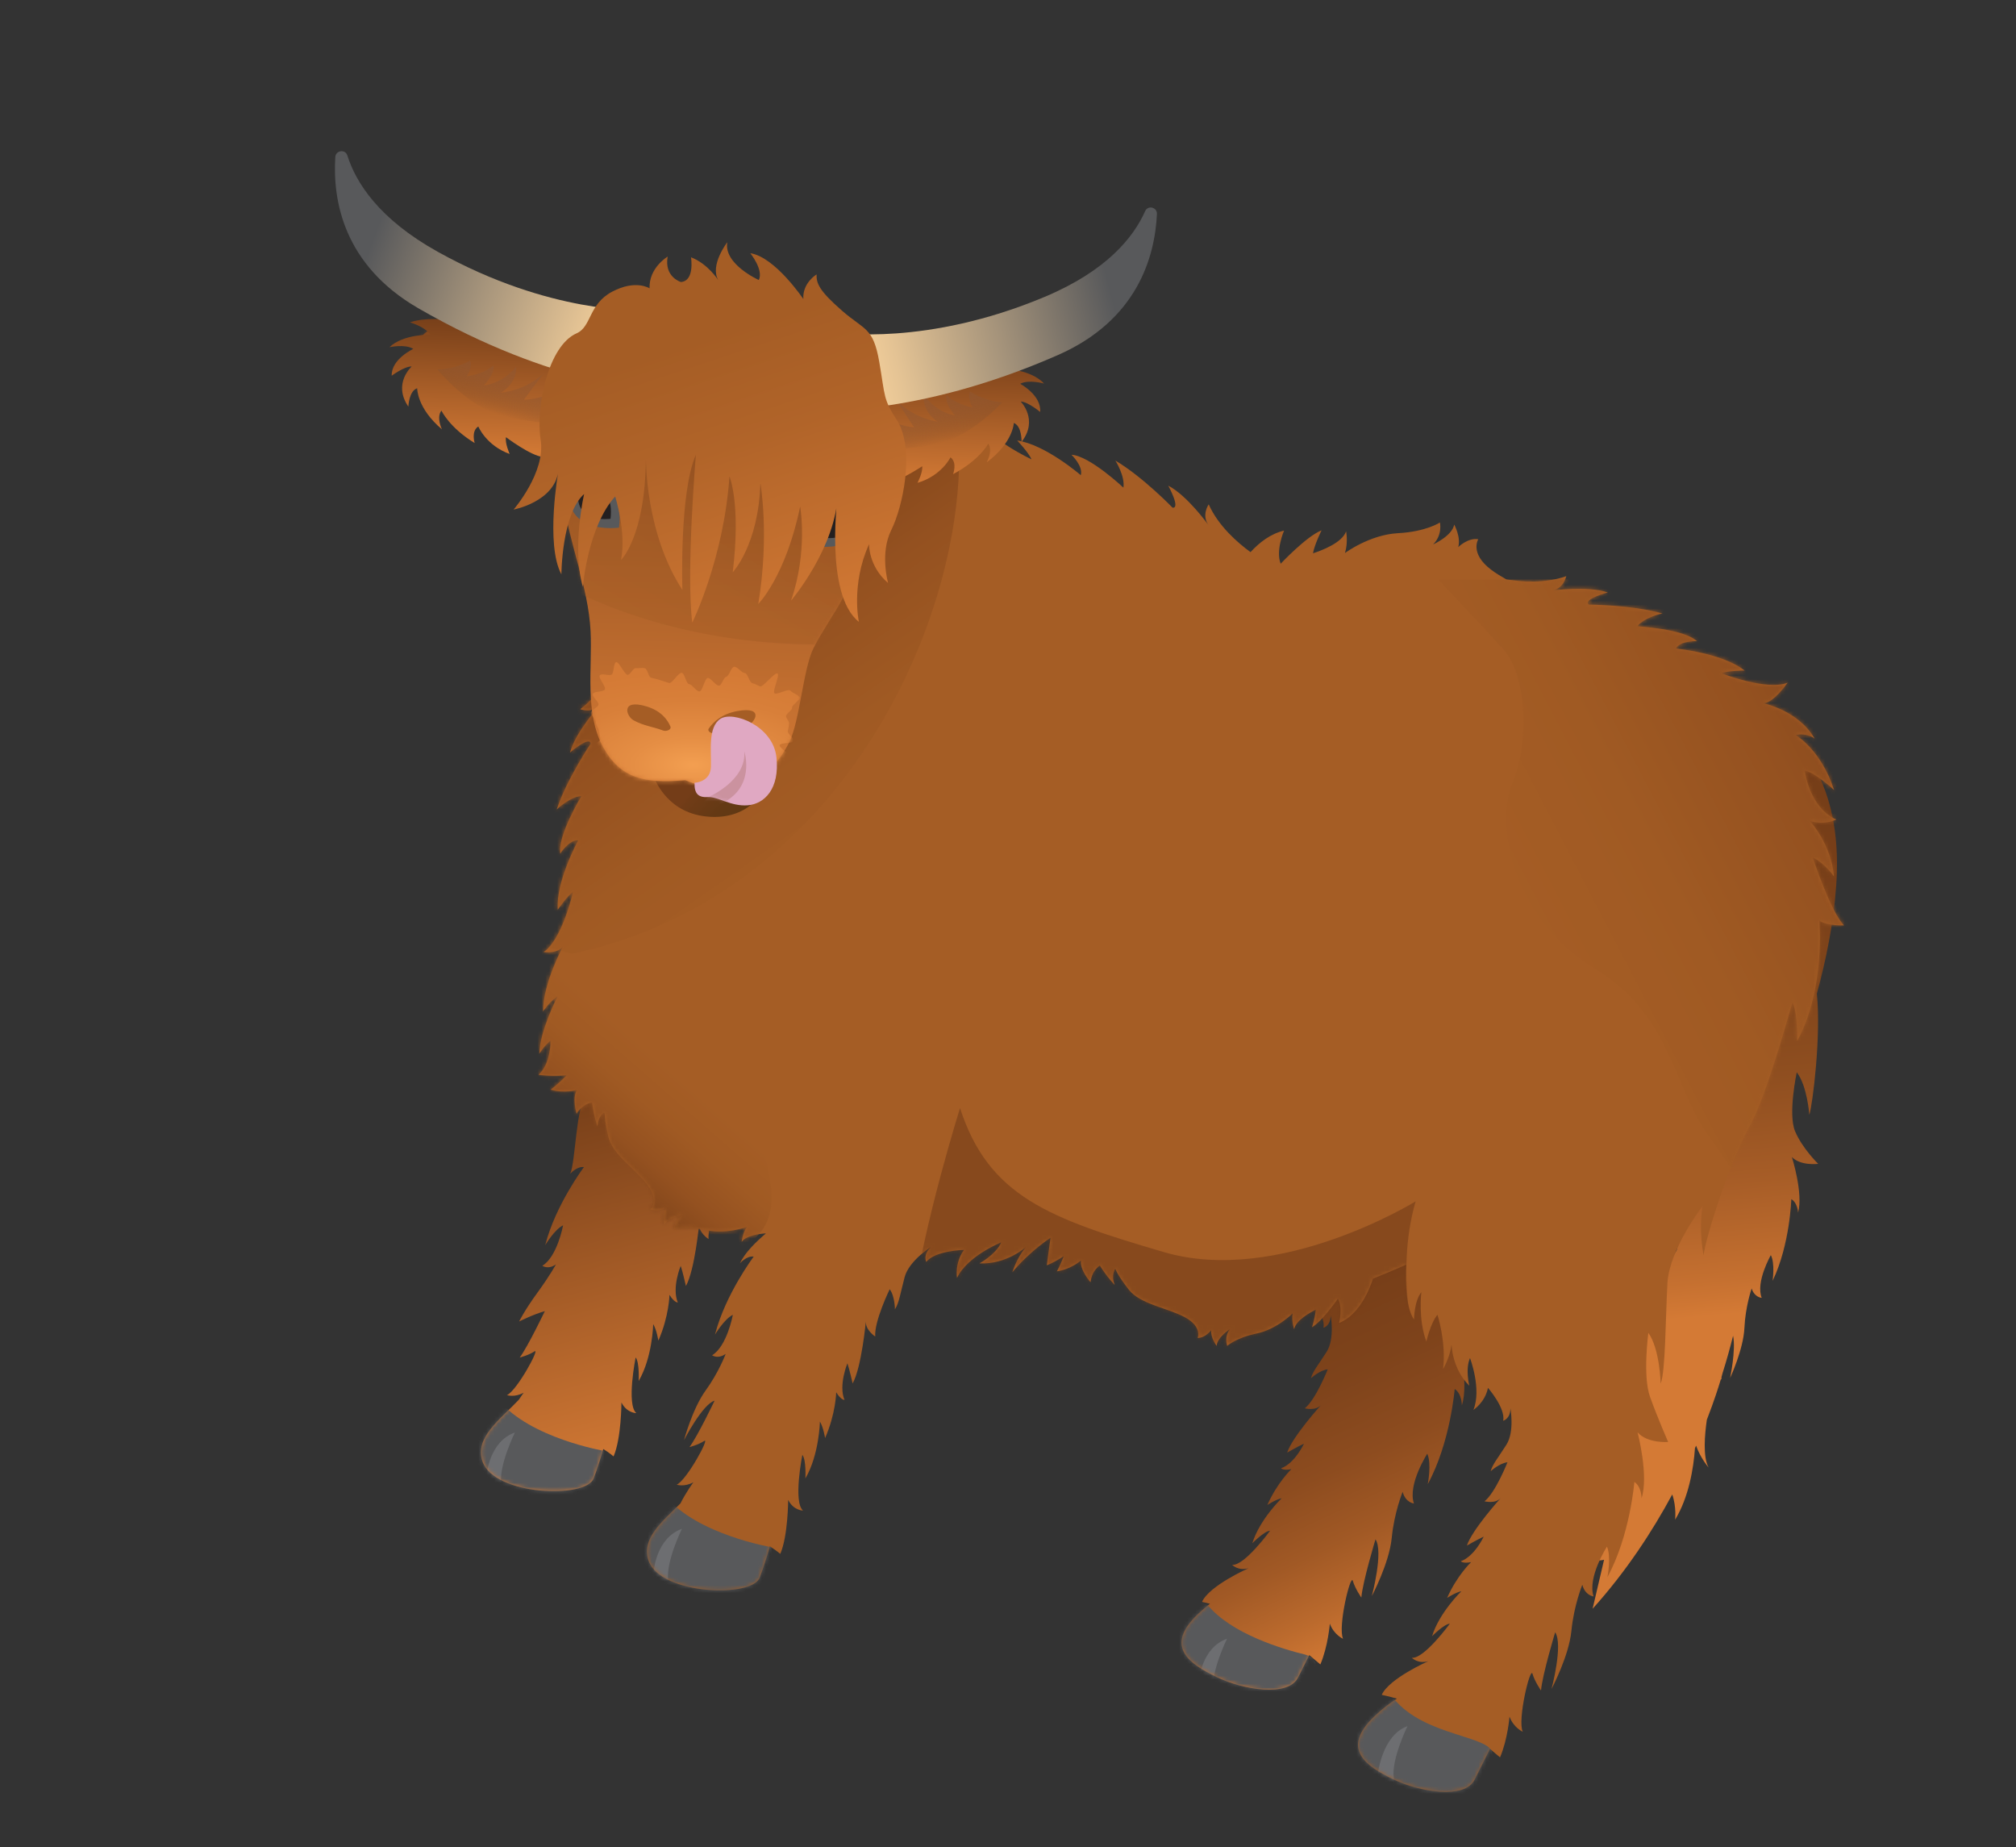 <svg width="512" height="469" viewBox="0 0 512 469" fill="none" xmlns="http://www.w3.org/2000/svg">
<rect x="0" y="0" width="512" height="469" fill="#333333" stroke="none"/>
<path d="M446.259 180.951C446.259 180.951 468.893 189.227 466.337 224.889C465.64 234.704 463.722 243.885 461.422 252.304C462.536 262.956 460.359 280.429 459.515 283.087C459.515 283.087 458.968 275.619 456.317 272.287C456.317 272.287 454.06 282.841 455.877 287.209C457.694 291.576 461.762 295.522 461.762 295.522C461.762 295.522 457.343 296.11 455.08 293.79C455.08 293.79 458.016 302.997 456.654 307.919C456.654 307.919 456.568 305.45 454.938 304.486C454.938 304.486 454.602 316.067 450.183 325.237C450.183 325.237 450.834 320.784 449.737 318.703C449.737 318.703 445.827 325.534 447.417 329.548C447.417 329.548 445.593 329.469 444.863 327.165C444.863 327.165 443.273 331.732 443.027 337.187C442.777 342.656 439.389 349.89 439.389 349.89C439.389 349.89 440.901 342.826 440.149 339.184C439.343 342.409 438.446 345.595 437.474 348.674C437.474 348.674 437.383 349.015 437.218 349.63C437.193 349.887 437.175 350.117 437.179 350.323C437.179 350.323 437.135 350.267 437.058 350.173C436.487 352.085 435.335 355.73 433.484 360.506C432.944 364.213 432.428 370.02 433.948 372.653C433.948 372.653 431.861 370.278 430.755 367.082C430.669 367.294 430.57 367.501 430.466 367.723C430.12 372.843 428.87 380.24 425.426 385.878C425.426 385.878 425.8 382.625 424.697 379.473C419.717 388.712 413.08 398.942 404.472 408.497L407.382 396.053C406.062 396.388 405.077 396.183 405.077 396.183C406.057 395.64 407.377 393.504 408.517 391.217L409.885 385.345C408.585 386.154 407.052 386.681 407.052 386.681C408.775 383.803 411.892 374.739 411.892 374.739C408.912 375.859 405.408 385.112 405.408 385.112C405.408 385.112 406.478 377.184 409.223 372.457C411.969 367.73 413.112 363.028 413.112 363.028C411.25 364.565 409.68 363.647 409.68 363.647C413.195 361.132 413.602 353.275 413.602 353.275C411.565 354.428 409.691 358.524 409.691 358.524C410.949 348.42 416.928 338.512 416.928 338.512C415.028 338.442 413.622 340.467 413.622 340.467C415.148 335.589 422.594 329.442 422.594 329.442C419.439 330.178 416.039 327.29 416.039 327.29C416.039 327.29 422.058 324.012 425.794 317.501C430.716 299.841 433.731 277.877 435.149 251.546C436.568 225.099 446.242 180.961 446.242 180.961L446.259 180.951Z" fill="url(#paint0_linear_1375_6630)"/>
<path d="M194.104 291.883C194.104 291.883 188.532 295.354 187.412 299.535C186.291 303.716 186.047 305.994 184.937 307.732C184.937 307.732 184.942 304.38 183.613 302.618C183.613 302.618 179.64 310.779 179.942 314.623C179.942 314.623 177.342 312.96 177.572 310.679C177.572 310.679 176.471 322.494 174.2 326.543C174.2 326.543 173.409 322.992 172.876 321.429C172.876 321.429 170.57 326.976 172.14 330.735C172.14 330.735 171.213 330.751 170.028 328.778C170.028 328.778 169.933 334.215 167.204 340.411C167.204 340.411 166.786 337.707 165.895 336.223C165.895 336.223 165.716 344.654 162.2 350.668C162.2 350.668 162.455 345.947 161.433 344.678C161.433 344.678 159.047 356.589 161.597 358.824C161.597 358.824 159.171 358.804 157.827 356.115C157.827 356.115 157.803 365.276 155.826 369.813C155.826 369.813 154.734 368.861 153.222 367.944C152.516 370.361 151.716 372.856 150.774 375.386C148.83 380.62 125.625 379.777 122.562 371.151C120.4 365.065 127.059 360.435 131.772 355.416C132.49 354.32 132.996 353.635 132.996 353.635C130.706 354.911 128.744 354.253 128.744 354.253C131.293 353.106 137.245 342.151 135.749 343.141C134.254 344.131 131.99 344.711 131.99 344.711C134.068 341.929 138.371 332.919 138.371 332.919C135.309 333.797 131.835 335.561 131.835 335.561C131.835 335.561 133.133 332.848 136.469 328.265C139.81 323.669 141.182 321.064 141.182 321.064C139.151 322.467 137.738 321.4 137.738 321.4C141.523 319.134 143.006 311.14 143.006 311.14C140.861 312.147 138.468 316.163 138.468 316.163C141.086 305.954 148.302 296.348 148.302 296.348C146.463 296.105 144.811 298.064 144.811 298.064C146.194 294.978 146.278 280.62 148.852 278.557C149.001 277.835 149.129 277.138 149.24 276.45C147.008 275.764 147.271 275.219 147.271 275.219C147.271 275.219 149.176 274.997 151.596 274.328" fill="url(#paint1_linear_1375_6630)"/>
<mask id="mask0_1375_6630" style="mask-type:luminance" maskUnits="userSpaceOnUse" x="122" y="274" width="73" height="105">
<path d="M194.104 291.883C194.104 291.883 188.532 295.354 187.412 299.535C186.291 303.716 186.047 305.994 184.937 307.732C184.937 307.732 184.942 304.38 183.613 302.618C183.613 302.618 179.64 310.779 179.942 314.623C179.942 314.623 177.342 312.96 177.572 310.679C177.572 310.679 176.471 322.494 174.2 326.543C174.2 326.543 173.409 322.992 172.876 321.429C172.876 321.429 170.57 326.976 172.14 330.735C172.14 330.735 171.213 330.751 170.028 328.778C170.028 328.778 169.933 334.215 167.204 340.411C167.204 340.411 166.786 337.707 165.895 336.223C165.895 336.223 165.716 344.654 162.2 350.668C162.2 350.668 162.455 345.947 161.433 344.678C161.433 344.678 159.047 356.589 161.597 358.824C161.597 358.824 159.171 358.804 157.827 356.115C157.827 356.115 157.803 365.276 155.826 369.813C155.826 369.813 154.734 368.861 153.222 367.944C152.516 370.361 151.716 372.856 150.774 375.386C148.83 380.62 125.625 379.777 122.562 371.151C120.4 365.065 127.059 360.435 131.772 355.416C132.49 354.32 132.996 353.635 132.996 353.635C130.706 354.911 128.744 354.253 128.744 354.253C131.293 353.106 137.245 342.151 135.749 343.141C134.254 344.131 131.99 344.711 131.99 344.711C134.068 341.929 138.371 332.919 138.371 332.919C135.309 333.797 131.835 335.561 131.835 335.561C131.835 335.561 133.133 332.848 136.469 328.265C139.81 323.669 141.182 321.064 141.182 321.064C139.151 322.467 137.738 321.4 137.738 321.4C141.523 319.134 143.006 311.14 143.006 311.14C140.861 312.147 138.468 316.163 138.468 316.163C141.086 305.954 148.302 296.348 148.302 296.348C146.463 296.105 144.811 298.064 144.811 298.064C146.194 294.978 146.278 280.62 148.852 278.557C149.001 277.835 149.129 277.138 149.24 276.45C147.008 275.764 147.271 275.219 147.271 275.219C147.271 275.219 149.176 274.997 151.596 274.328" fill="white"/>
</mask>
<g mask="url(#mask0_1375_6630)">
<path d="M115.025 371.841C115.025 371.841 126.432 379.115 127.932 379.692C129.432 380.27 154.414 383.332 154.414 383.332L153.461 368.418C153.461 368.418 134.585 365.191 126.721 355.571C118.84 345.962 115.025 371.841 115.025 371.841Z" fill="#58595B"/>
<path d="M123.611 374.45C123.611 374.45 124.257 366.027 130.77 363.745C130.77 363.745 126.67 372.048 127.277 376.78C127.884 381.511 123.611 374.45 123.611 374.45Z" fill="#6D6E71"/>
</g>
<path d="M411.634 205.841C411.634 205.841 412.148 209.39 411.469 215.857L413.568 216.112C413.568 216.112 404.509 251.891 398.847 262.089C393.186 272.287 387.103 292.257 387.053 295.173C387.053 295.173 385.694 289.317 386.75 282.644C386.75 282.644 378.331 293.568 377.842 302.224C377.354 310.879 377.383 324.433 376.126 327.757C376.126 327.757 375.932 318.918 372.998 314.837C372.998 314.837 369.703 327.134 371.587 332.398C373.472 337.663 378.022 342.543 378.022 342.543C378.022 342.543 372.782 342.969 370.257 340.096C370.257 340.096 373.16 351.125 371.262 356.84C371.262 356.84 371.311 353.924 369.445 352.692C369.445 352.692 368.358 366.313 362.605 376.853C362.605 376.853 363.636 371.637 362.477 369.13C362.477 369.13 357.457 376.938 359.091 381.769C359.091 381.769 356.95 381.561 356.224 378.804C356.224 378.804 354.077 384.086 353.454 390.509C352.831 396.932 348.402 405.264 348.402 405.264C348.402 405.264 351.422 393.992 349.331 390.869C349.331 390.869 346.06 401.708 345.737 405.648C345.737 405.648 344.145 403.391 343.578 401.409C343.01 399.426 339.691 413.181 341.1 416.121C341.1 416.121 338.8 415.139 337.733 412.29C337.733 412.29 337.293 418.03 335.329 422.629L332.507 420.262C331.041 423.164 330.054 425.155 329.699 425.88C327.223 431.074 315.567 429.049 308.91 425.801C302.24 422.549 295.516 418.185 304.196 409.894C305.298 408.842 306.321 407.974 307.284 407.221C306.102 406.934 305.271 406.755 305.271 406.755C307.115 402.607 317.081 398.204 317.081 398.204C314.433 398.959 312.92 397.338 312.92 397.338C316.006 397.682 322.559 388.689 322.559 388.689C321.072 388.774 318.045 391.873 318.045 391.873C319.925 385.787 325.501 380.442 325.501 380.442C323.952 380.759 321.867 382.148 321.867 382.148C324.367 376.477 327.966 373.048 327.966 373.048C325.903 373.477 325.345 372.829 325.345 372.829C328.859 371.574 331.163 366.583 331.163 366.583C329.783 367.194 326.894 368.851 326.894 368.851C328.224 364.814 335.507 356.764 335.507 356.764C334.105 358.335 331.372 357.603 331.372 357.603C334.154 355.42 337.204 347.7 337.204 347.7C335.203 347.896 332.935 349.968 332.935 349.968C333.422 348.151 334.828 346.565 336.936 343.234C339.047 339.89 337.949 333.987 337.949 333.987C337.962 336.671 336.118 337.158 336.118 337.158C336.739 333.912 332.251 328.8 332.251 328.8C331.506 332.51 328.554 334.399 328.554 334.399C330.702 329.117 327.688 321.236 327.688 321.236C326.443 324.08 327.518 328.264 327.518 328.264C323.08 323.897 323.004 317.784 323.004 317.784C322.602 321.089 320.844 324.044 320.844 324.044C321.696 317.2 319.419 310.234 319.419 310.234C317.615 312.43 316.611 317.052 316.611 317.052C314.476 311.355 315.329 304.51 315.329 304.51C313.525 306.707 313.469 311.451 313.469 311.451C310.468 307.074 311.399 295.403 312.178 289.051C310.019 282.191 309.158 274.418 310.574 265.528C316.808 226.195 411.593 205.83 411.593 205.83L411.634 205.841Z" fill="url(#paint2_linear_1375_6630)"/>
<mask id="mask1_1375_6630" style="mask-type:luminance" maskUnits="userSpaceOnUse" x="300" y="205" width="114" height="225">
<path d="M411.635 205.843C411.635 205.843 412.149 209.392 411.47 215.859L413.569 216.114C413.569 216.114 404.51 251.893 398.848 262.091C393.187 272.289 387.104 292.259 387.054 295.175C387.054 295.175 385.695 289.319 386.751 282.646C386.751 282.646 378.332 293.57 377.843 302.226C377.355 310.881 377.384 324.435 376.127 327.759C376.127 327.759 375.933 318.92 372.999 314.839C372.999 314.839 369.704 327.136 371.588 332.4C373.473 337.665 378.023 342.545 378.023 342.545C378.023 342.545 372.783 342.971 370.258 340.098C370.258 340.098 373.161 351.127 371.263 356.842C371.263 356.842 371.312 353.926 369.446 352.694C369.446 352.694 368.359 366.315 362.606 376.855C362.606 376.855 363.637 371.639 362.478 369.132C362.478 369.132 357.458 376.94 359.092 381.771C359.092 381.771 356.951 381.563 356.225 378.806C356.225 378.806 354.078 384.088 353.455 390.511C352.832 396.934 348.403 405.266 348.403 405.266C348.403 405.266 351.423 393.994 349.332 390.871C349.332 390.871 346.061 401.71 345.738 405.65C345.738 405.65 344.146 403.393 343.579 401.411C343.011 399.428 339.692 413.183 341.101 416.123C341.101 416.123 338.801 415.141 337.734 412.292C337.734 412.292 337.294 418.032 335.33 422.631L332.508 420.264C331.042 423.166 330.055 425.157 329.7 425.881C327.224 431.076 315.568 429.051 308.911 425.803C302.241 422.551 295.517 418.187 304.197 409.896C305.299 408.844 306.322 407.976 307.285 407.223C306.103 406.936 305.272 406.757 305.272 406.757C307.116 402.609 317.082 398.206 317.082 398.206C314.434 398.961 312.921 397.34 312.921 397.34C316.007 397.684 322.56 388.691 322.56 388.691C321.073 388.776 318.046 391.875 318.046 391.875C319.926 385.788 325.502 380.444 325.502 380.444C323.953 380.761 321.868 382.15 321.868 382.15C324.368 376.479 327.967 373.05 327.967 373.05C325.904 373.478 325.346 372.831 325.346 372.831C328.86 371.576 331.164 366.585 331.164 366.585C329.784 367.196 326.895 368.853 326.895 368.853C328.225 364.816 335.508 356.766 335.508 356.766C334.106 358.337 331.373 357.605 331.373 357.605C334.155 355.422 337.205 347.701 337.205 347.701C335.204 347.898 332.936 349.97 332.936 349.97C333.423 348.153 334.829 346.567 336.937 343.236C339.048 339.892 337.95 333.989 337.95 333.989C337.963 336.673 336.119 337.16 336.119 337.16C336.74 333.914 332.252 328.802 332.252 328.802C331.507 332.512 328.555 334.401 328.555 334.401C330.703 329.119 327.689 321.238 327.689 321.238C326.444 324.082 327.519 328.266 327.519 328.266C323.081 323.899 323.005 317.786 323.005 317.786C322.603 321.091 320.845 324.046 320.845 324.046C321.697 317.202 319.42 310.236 319.42 310.236C317.616 312.432 316.612 317.054 316.612 317.054C314.477 311.357 315.33 304.512 315.33 304.512C313.526 306.709 313.47 311.453 313.47 311.453C310.469 307.076 311.4 295.405 312.179 289.053C310.02 282.192 309.159 274.42 310.575 265.53C316.809 226.197 411.594 205.832 411.594 205.832L411.635 205.843Z" fill="white"/>
</mask>
<g mask="url(#mask1_1375_6630)">
<path d="M331.584 420.163C325.877 418.78 312.749 414.925 306.68 407.515C298.541 404.06 295.883 424.201 295.883 424.201C295.883 424.201 307.29 431.475 308.79 432.052C310.29 432.63 335.272 435.692 335.272 435.692L334.51 423.67C334.404 421.987 333.217 420.571 331.58 420.176L331.584 420.163Z" fill="#58595B"/>
<mask id="mask2_1375_6630" style="mask-type:luminance" maskUnits="userSpaceOnUse" x="295" y="407" width="41" height="29">
<path d="M331.585 420.163C325.878 418.78 312.75 414.925 306.681 407.515C298.542 404.06 295.884 424.201 295.884 424.201C295.884 424.201 307.291 431.475 308.791 432.052C310.291 432.63 335.273 435.692 335.273 435.692L334.511 423.67C334.405 421.987 333.218 420.571 331.581 420.176L331.585 420.163Z" fill="white"/>
</mask>
<g mask="url(#mask2_1375_6630)">
<path d="M304.47 426.81C304.47 426.81 305.116 418.387 311.629 416.105C311.629 416.105 307.53 424.408 308.136 429.139C308.743 433.871 304.47 426.81 304.47 426.81Z" fill="#6D6E71"/>
</g>
</g>
<path d="M147.325 180.091C154.915 174.554 158.295 163.744 158.295 163.744L159.363 163.694C160.997 155.081 160.242 146.093 159.717 137.341C159.089 126.732 156.412 110.053 164.572 101.461C184.199 80.785 217.312 97.829 217.312 97.829C217.804 97.961 218.268 98.085 218.739 98.241C218.807 98.259 218.862 98.274 218.93 98.292C221.179 99.027 223.233 100.104 225.157 101.396C224.285 100.225 223.551 99.574 223.551 99.574C229.232 100.891 236.87 107.199 236.87 107.199C235.941 104.871 233.86 102.747 233.86 102.747C241.015 104.298 249.264 111.443 249.264 111.443C247.174 109.843 248.582 106.062 248.582 106.062C250.634 111.356 261.975 116.635 261.975 116.635C261.259 114.935 258.336 111.853 258.336 111.853C265.5 112.879 274.486 120.661 274.486 120.661C275.149 118.35 272.113 115.471 272.113 115.471C276.744 115.731 285.309 123.825 285.309 123.825C285.764 120.872 283.27 116.952 283.27 116.952C290.187 121.032 297.799 128.914 297.799 128.914C299.899 129.111 296.692 123.317 296.692 123.317C301.519 125.796 306.923 133.336 306.923 133.336C305.059 130.786 306.974 128.063 306.974 128.063C309.421 133.581 314.369 137.85 317.592 140.193C319.847 137.736 322.711 135.516 326.115 134.73C326.115 134.73 323.92 139.75 325.253 143.139C325.253 143.139 331.81 136.153 335.637 134.66C335.637 134.66 333.819 138.332 333.46 140.491C335.526 139.829 340.853 137.873 341.864 134.922C341.864 134.922 342.439 137.639 341.576 140.425C341.576 140.425 347.83 135.774 355.021 135.387C362.209 135.014 365.694 132.668 365.694 132.668C365.694 132.668 366.433 135.809 363.967 138.238C363.967 138.238 368.768 136.113 369.328 133.202C369.328 133.202 371.086 136.426 370.344 138.922C370.344 138.922 372.814 136.479 375.435 136.918C375.435 136.918 373.172 140.5 378.729 144.683C379.898 145.568 381.223 146.362 382.609 147.144C386.586 147.77 392.539 148.179 397.789 146.291C397.789 146.291 397.148 149.56 394.008 149.964C394.008 149.964 403.202 148.663 408.319 150.444C408.319 150.444 401.922 152.128 403.511 153.52C403.511 153.52 414.476 153.588 422.194 155.773C422.194 155.773 417.629 156.688 415.812 159.042C415.812 159.042 427.584 159.648 430.969 162.811C430.969 162.811 426.793 162.6 425.578 164.676C425.578 164.676 437.417 165.798 443.099 170.278C443.099 170.278 438.848 170.296 437.121 170.946C437.121 170.946 448.773 175.503 454.011 173.334C454.011 173.334 450.17 178.924 447.569 178.52C447.569 178.52 456.633 180.216 460.884 187.579C460.884 187.579 459.109 186.005 456.01 186.639C456.01 186.639 462.384 190.178 465.811 200.615C465.811 200.615 460.828 195.985 458.346 195.685C458.346 195.685 459.473 205.14 466.372 208.087C466.372 208.087 463.773 209.587 459.674 208.489C459.674 208.489 465.066 214.327 465.785 222.574C465.785 222.574 463.496 219.149 460.367 217.71C460.367 217.71 464.863 231.479 468.322 234.969C468.322 234.969 464.194 235.181 462.029 233.751C462.029 233.751 463.678 250.931 456.418 264.362C456.418 264.362 456.704 257.776 455.241 254.382C452.104 265.491 447.738 279.814 444.479 285.692C438.818 295.89 432.735 315.86 432.686 318.776C432.686 318.776 431.326 312.92 432.382 306.247C432.382 306.247 423.963 317.171 423.474 325.827C422.986 334.482 423.015 348.036 421.758 351.36C421.758 351.36 421.564 342.521 418.63 338.44C418.63 338.44 417.159 349.395 419.044 354.66C420.928 359.924 423.654 366.146 423.654 366.146C423.654 366.146 418.414 366.572 415.889 363.699C415.889 363.699 418.792 374.728 416.894 380.443C416.894 380.443 416.943 377.527 415.077 376.295C415.077 376.295 413.99 389.916 408.237 400.456C408.237 400.456 409.268 395.24 408.11 392.733C408.11 392.733 403.089 400.541 404.723 405.372C404.723 405.372 402.582 405.164 401.857 402.407C401.857 402.407 399.709 407.689 399.086 414.112C398.463 420.535 394.034 428.867 394.034 428.867C394.034 428.867 397.055 417.595 394.963 414.472C394.963 414.472 391.692 425.311 391.369 429.251C391.369 429.251 389.777 426.994 389.21 425.012C388.643 423.029 385.323 436.784 386.732 439.724C386.732 439.724 384.433 438.742 383.365 435.893C383.365 435.893 382.926 441.633 380.961 446.232L378.403 444.082C376.366 448.134 374.956 450.935 374.526 451.83C372.051 457.024 360.395 454.999 353.738 451.751C347.068 448.499 340.344 444.135 349.023 435.844C351.185 433.787 353.082 432.392 354.747 431.315C352.641 430.706 350.917 430.362 350.917 430.362C352.761 426.214 362.727 421.811 362.727 421.811C360.079 422.566 358.566 420.945 358.566 420.945C361.651 421.288 368.205 412.296 368.205 412.296C366.718 412.381 363.691 415.479 363.691 415.479C365.571 409.393 371.147 404.049 371.147 404.049C369.598 404.366 367.512 405.755 367.512 405.755C370.013 400.084 373.612 396.655 373.612 396.655C371.549 397.083 370.991 396.436 370.991 396.436C374.505 395.181 376.809 390.189 376.809 390.189C375.429 390.801 372.54 392.458 372.54 392.458C373.87 388.421 381.153 380.37 381.153 380.37C379.751 381.942 377.018 381.21 377.018 381.21C379.8 379.027 382.849 371.306 382.849 371.306C380.849 371.502 378.581 373.574 378.581 373.574C379.068 371.757 380.474 370.172 382.581 366.841C384.693 363.497 383.595 357.594 383.595 357.594C383.608 360.277 381.764 360.765 381.764 360.765C382.385 357.519 377.897 352.406 377.897 352.406C377.152 356.117 374.2 358.006 374.2 358.006C376.348 352.723 373.334 344.843 373.334 344.843C372.089 347.687 373.164 351.87 373.164 351.87C368.726 347.503 368.65 341.391 368.65 341.391C368.248 344.695 366.49 347.651 366.49 347.651C367.342 340.806 365.065 333.841 365.065 333.841C363.261 336.037 362.256 340.659 362.256 340.659C360.122 334.962 360.975 328.117 360.975 328.117C359.171 330.314 359.115 335.058 359.115 335.058C357.209 332.278 356.897 326.556 357.123 321.125C354.454 322.284 351.624 323.503 348.687 324.678C348.043 326.702 345.449 333.813 340.078 335.932C340.078 335.932 341.114 332.065 339.787 329.747C339.787 329.747 335.796 335.517 333.197 337.017C333.197 337.017 334.11 334.157 334.14 332.569C332.722 333.272 329.082 335.27 328.67 337.517C328.67 337.517 327.964 335.615 328.281 333.503C328.281 333.503 324.267 337.553 319.106 338.616C313.945 339.678 311.676 341.75 311.676 341.75C311.676 341.75 310.797 339.567 312.324 337.531C312.324 337.531 309.091 339.593 308.993 341.763C308.993 341.763 307.372 339.616 307.626 337.736C307.626 337.736 306.1 339.773 304.162 339.737C304.162 339.737 305.407 336.893 300.929 334.477C296.45 332.062 289.61 331.195 286.694 327.485C283.778 323.775 283.242 322.167 283.242 322.167C283.242 322.167 282.072 323.801 283.122 326.279C283.122 326.279 281.376 324.596 279.317 321.35C279.317 321.35 277.29 322.52 276.964 325.596C276.964 325.596 274.159 322.399 274.535 320.068C274.535 320.068 271.985 322.314 268.422 322.824C268.422 322.824 269.357 321.083 270.158 318.969C268.839 319.846 267.388 320.672 265.861 321.288C265.861 321.288 266.355 317.423 266.788 314.331C266.788 314.331 261.982 317.291 257.102 323.042C257.102 323.042 258.168 319.446 260.534 316.683C260.534 316.683 255.559 321.149 248.758 320.791C248.758 320.791 252.93 318.555 254.286 315.463C254.286 315.463 245.716 318.863 243.051 324.49C243.051 324.49 242.394 320.711 244.825 317.379C244.825 317.379 237.401 317.543 235.249 320.437C235.249 320.437 234.278 318.595 236.445 316.628C236.445 316.628 230.873 320.099 229.752 324.28C228.636 328.447 228.388 330.738 227.278 332.477C227.278 332.477 227.283 329.124 225.954 327.362C225.954 327.362 221.98 335.524 222.283 339.368C222.283 339.368 219.682 337.705 219.913 335.424C219.913 335.424 218.812 347.239 216.541 351.287C216.541 351.287 215.75 347.737 215.217 346.173C215.217 346.173 212.91 351.72 214.48 355.48C214.48 355.48 213.554 355.495 212.369 353.523C212.369 353.523 212.274 358.96 209.545 365.155C209.545 365.155 209.127 362.451 208.236 360.968C208.236 360.968 208.056 369.399 204.541 375.413C204.541 375.413 204.795 370.692 203.774 369.423C203.774 369.423 201.388 381.333 203.937 383.569C203.937 383.569 201.512 383.548 200.167 380.86C200.167 380.86 200.144 390.021 198.166 394.558C198.166 394.558 197.047 393.599 195.525 392.664C194.783 395.218 193.952 397.88 192.939 400.567C190.995 405.801 167.79 404.958 164.727 396.332C162.732 390.716 168.237 386.348 172.806 381.758C174.311 378.764 176.108 376.375 176.108 376.375C173.818 377.651 171.857 376.994 171.857 376.994C174.405 375.846 180.357 364.891 178.861 365.881C177.366 366.872 175.102 367.451 175.102 367.451C177.18 364.669 181.483 355.659 181.483 355.659C178.421 356.538 173.714 365.688 173.714 365.688C173.714 365.688 175.86 357.682 179.2 353.085C182.54 348.489 184.297 343.79 184.297 343.79C182.266 345.194 180.854 344.127 180.854 344.127C184.639 341.861 186.121 333.867 186.121 333.867C183.977 334.874 181.583 338.889 181.583 338.889C184.202 328.681 191.418 319.075 191.418 319.075C189.579 318.831 187.927 320.79 187.927 320.79C189.107 318.134 192.075 315.253 194.519 313.184C192.626 313.307 189.462 313.748 188.361 315.342C188.361 315.342 188.509 313.317 189.688 311.538C189.688 311.538 184.336 313.531 179.213 312.32C174.077 311.104 171.162 312.037 171.162 312.037C171.162 312.037 171.28 309.681 173.52 308.48C173.52 308.48 169.724 308.986 168.72 310.928C168.72 310.928 168.15 308.301 169.179 306.702C169.179 306.702 166.939 307.903 165.189 307.054C165.189 307.054 167.513 304.996 164.472 300.931C161.422 296.848 155.575 293.201 154.493 288.606C153.717 285.323 153.597 283.533 153.578 282.782C153.484 282.698 153.385 282.627 153.291 282.544C152.783 282.964 151.811 284.021 151.747 286.01C151.747 286.01 150.876 283.742 150.356 279.941C150.356 279.941 148.03 280.153 146.428 282.799C146.428 282.799 145.22 278.726 146.553 276.755C146.553 276.755 143.295 277.712 139.85 276.687C139.85 276.687 142.088 275.002 143.961 272.985C140.453 273.451 136.764 272.902 136.764 272.902C139.961 270.097 139.827 264.204 139.827 264.204C137.911 265.887 136.973 267.584 136.973 267.584C137.071 261.752 141.621 252.969 141.621 252.969C139.536 254.358 137.902 256.849 137.902 256.849C137.915 249.531 143.161 239.954 143.161 239.954C142.04 242.333 138.036 241.758 138.036 241.758C142.782 238.636 145.55 226.447 145.55 226.447C144.05 227.51 141.648 231.01 141.648 231.01C141.134 223.8 146.858 213.369 146.858 213.369C144.455 213.209 142.281 216.785 142.281 216.785C141.563 212.199 147.675 202.122 147.675 202.122C144.697 202.305 141.379 205.56 141.379 205.56C143.906 197.934 150.005 188.834 150.005 188.834C149.759 186.747 144.759 191.09 144.759 191.09C146.161 185.857 152.398 178.976 152.398 178.976C150.299 181.342 147.237 180.038 147.237 180.038L147.325 180.091Z" fill="#A55D25"/>
<mask id="mask3_1375_6630" style="mask-type:luminance" maskUnits="userSpaceOnUse" x="136" y="91" width="333" height="365">
<path d="M147.324 180.091C154.914 174.554 158.294 163.744 158.294 163.744L159.362 163.694C160.996 155.081 160.241 146.093 159.716 137.341C159.088 126.732 156.411 110.053 164.571 101.461C184.198 80.785 217.311 97.829 217.311 97.829C217.803 97.961 218.267 98.085 218.738 98.241C218.806 98.259 218.861 98.274 218.929 98.292C221.178 99.027 223.232 100.104 225.156 101.396C224.284 100.225 223.55 99.574 223.55 99.574C229.231 100.891 236.869 107.199 236.869 107.199C235.94 104.871 233.859 102.747 233.859 102.747C241.014 104.298 249.263 111.443 249.263 111.443C247.173 109.843 248.581 106.062 248.581 106.062C250.633 111.356 261.974 116.635 261.974 116.635C261.258 114.935 258.335 111.853 258.335 111.853C265.499 112.879 274.485 120.661 274.485 120.661C275.148 118.35 272.112 115.471 272.112 115.471C276.743 115.731 285.308 123.825 285.308 123.825C285.763 120.872 283.269 116.952 283.269 116.952C290.186 121.032 297.798 128.914 297.798 128.914C299.898 129.111 296.691 123.317 296.691 123.317C301.518 125.796 306.922 133.336 306.922 133.336C305.058 130.786 306.973 128.063 306.973 128.063C309.42 133.581 314.368 137.85 317.591 140.193C319.846 137.736 322.71 135.516 326.114 134.73C326.114 134.73 323.919 139.75 325.252 143.139C325.252 143.139 331.809 136.153 335.636 134.66C335.636 134.66 333.818 138.332 333.459 140.491C335.525 139.829 340.853 137.873 341.863 134.922C341.863 134.922 342.438 137.639 341.575 140.425C341.575 140.425 347.829 135.774 355.02 135.387C362.208 135.014 365.693 132.668 365.693 132.668C365.693 132.668 366.432 135.809 363.966 138.238C363.966 138.238 368.767 136.113 369.328 133.202C369.328 133.202 371.085 136.426 370.343 138.922C370.343 138.922 372.813 136.479 375.434 136.918C375.434 136.918 373.171 140.5 378.728 144.683C379.897 145.568 381.222 146.362 382.608 147.144C386.585 147.77 392.538 148.179 397.789 146.291C397.789 146.291 397.147 149.56 394.007 149.964C394.007 149.964 403.201 148.663 408.318 150.444C408.318 150.444 401.921 152.128 403.51 153.52C403.51 153.52 414.475 153.588 422.193 155.773C422.193 155.773 417.628 156.688 415.811 159.042C415.811 159.042 427.583 159.648 430.968 162.811C430.968 162.811 426.792 162.6 425.577 164.676C425.577 164.676 437.416 165.798 443.099 170.278C443.099 170.278 438.847 170.296 437.12 170.946C437.12 170.946 448.772 175.503 454.01 173.334C454.01 173.334 450.169 178.924 447.568 178.52C447.568 178.52 456.632 180.216 460.883 187.579C460.883 187.579 459.108 186.005 456.009 186.639C456.009 186.639 462.383 190.178 465.81 200.615C465.81 200.615 460.827 195.985 458.345 195.685C458.345 195.685 459.472 205.14 466.371 208.087C466.371 208.087 463.772 209.587 459.673 208.489C459.673 208.489 465.065 214.327 465.784 222.574C465.784 222.574 463.495 219.149 460.366 217.71C460.366 217.71 464.862 231.479 468.321 234.969C468.321 234.969 464.193 235.181 462.028 233.751C462.028 233.751 463.677 250.931 456.417 264.362C456.417 264.362 456.703 257.776 455.24 254.382C452.103 265.491 447.737 279.814 444.478 285.692C438.817 295.89 432.734 315.86 432.685 318.776C432.685 318.776 431.325 312.92 432.381 306.247C432.381 306.247 423.962 317.171 423.474 325.827C422.985 334.482 423.014 348.036 421.757 351.36C421.757 351.36 421.563 342.521 418.629 338.44C418.629 338.44 417.158 349.395 419.043 354.66C420.927 359.924 423.653 366.146 423.653 366.146C423.653 366.146 418.413 366.572 415.888 363.699C415.888 363.699 418.791 374.728 416.893 380.443C416.893 380.443 416.942 377.527 415.076 376.295C415.076 376.295 413.989 389.916 408.236 400.456C408.236 400.456 409.267 395.24 408.109 392.733C408.109 392.733 403.088 400.541 404.722 405.372C404.722 405.372 402.581 405.164 401.856 402.407C401.856 402.407 399.708 407.689 399.085 414.112C398.463 420.535 394.033 428.867 394.033 428.867C394.033 428.867 397.054 417.595 394.962 414.472C394.962 414.472 391.691 425.311 391.368 429.251C391.368 429.251 389.776 426.994 389.209 425.012C388.642 423.029 385.322 436.784 386.731 439.724C386.731 439.724 384.432 438.742 383.364 435.893C383.364 435.893 382.925 441.633 380.96 446.232L378.402 444.082C376.365 448.134 374.955 450.935 374.525 451.83C372.05 457.024 360.394 454.999 353.737 451.751C347.067 448.499 340.343 444.135 349.023 435.844C351.184 433.787 353.081 432.392 354.746 431.315C352.64 430.706 350.916 430.362 350.916 430.362C352.76 426.214 362.726 421.811 362.726 421.811C360.078 422.566 358.565 420.945 358.565 420.945C361.65 421.288 368.204 412.296 368.204 412.296C366.717 412.381 363.69 415.479 363.69 415.479C365.57 409.393 371.146 404.049 371.146 404.049C369.597 404.366 367.511 405.755 367.511 405.755C370.012 400.084 373.611 396.655 373.611 396.655C371.548 397.083 370.99 396.436 370.99 396.436C374.504 395.181 376.808 390.189 376.808 390.189C375.428 390.801 372.539 392.458 372.539 392.458C373.869 388.421 381.152 380.37 381.152 380.37C379.75 381.942 377.017 381.21 377.017 381.21C379.799 379.027 382.848 371.306 382.848 371.306C380.848 371.502 378.58 373.574 378.58 373.574C379.067 371.757 380.473 370.172 382.58 366.841C384.692 363.497 383.594 357.594 383.594 357.594C383.607 360.277 381.763 360.765 381.763 360.765C382.384 357.519 377.896 352.406 377.896 352.406C377.151 356.117 374.199 358.006 374.199 358.006C376.347 352.723 373.333 344.843 373.333 344.843C372.088 347.687 373.163 351.87 373.163 351.87C368.725 347.503 368.649 341.391 368.649 341.391C368.247 344.695 366.489 347.651 366.489 347.651C367.341 340.806 365.064 333.841 365.064 333.841C363.26 336.037 362.255 340.659 362.255 340.659C360.121 334.962 360.974 328.117 360.974 328.117C359.17 330.314 359.114 335.058 359.114 335.058C357.208 332.278 356.896 326.556 357.122 321.125C354.453 322.284 351.623 323.503 348.686 324.678C348.042 326.702 345.448 333.813 340.077 335.932C340.077 335.932 341.113 332.065 339.786 329.747C339.786 329.747 335.795 335.517 333.196 337.017C333.196 337.017 334.109 334.157 334.139 332.569C332.721 333.272 329.081 335.27 328.669 337.517C328.669 337.517 327.963 335.615 328.28 333.503C328.28 333.503 324.266 337.553 319.105 338.616C313.944 339.678 311.675 341.75 311.675 341.75C311.675 341.75 310.796 339.567 312.323 337.531C312.323 337.531 309.09 339.593 308.992 341.763C308.992 341.763 307.371 339.616 307.625 337.736C307.625 337.736 306.099 339.773 304.161 339.737C304.161 339.737 305.406 336.893 300.928 334.477C296.449 332.062 289.609 331.195 286.693 327.485C283.777 323.775 283.241 322.167 283.241 322.167C283.241 322.167 282.071 323.801 283.121 326.279C283.121 326.279 281.375 324.596 279.316 321.35C279.316 321.35 277.289 322.52 276.963 325.596C276.963 325.596 274.158 322.399 274.534 320.068C274.534 320.068 271.984 322.314 268.421 322.824C268.421 322.824 269.356 321.083 270.157 318.969C268.838 319.846 267.387 320.672 265.86 321.288C265.86 321.288 266.354 317.423 266.787 314.331C266.787 314.331 261.981 317.291 257.101 323.042C257.101 323.042 258.167 319.446 260.533 316.683C260.533 316.683 255.558 321.149 248.757 320.791C248.757 320.791 252.929 318.555 254.285 315.463C254.285 315.463 245.715 318.863 243.05 324.49C243.05 324.49 242.394 320.711 244.824 317.379C244.824 317.379 237.4 317.543 235.248 320.437C235.248 320.437 234.277 318.595 236.444 316.628C236.444 316.628 230.872 320.099 229.751 324.28C228.635 328.447 228.387 330.738 227.277 332.477C227.277 332.477 227.282 329.124 225.953 327.362C225.953 327.362 221.979 335.524 222.282 339.368C222.282 339.368 219.681 337.705 219.912 335.424C219.912 335.424 218.811 347.239 216.54 351.287C216.54 351.287 215.749 347.737 215.216 346.173C215.216 346.173 212.909 351.72 214.479 355.48C214.479 355.48 213.553 355.495 212.368 353.523C212.368 353.523 212.273 358.96 209.544 365.155C209.544 365.155 209.126 362.451 208.235 360.968C208.235 360.968 208.055 369.399 204.54 375.413C204.54 375.413 204.795 370.692 203.773 369.423C203.773 369.423 201.387 381.333 203.936 383.569C203.936 383.569 201.511 383.548 200.166 380.86C200.166 380.86 200.143 390.021 198.165 394.558C198.165 394.558 197.046 393.599 195.524 392.664C194.782 395.218 193.951 397.88 192.938 400.567C190.994 405.801 167.789 404.958 164.726 396.332C162.731 390.716 168.236 386.348 172.805 381.758C174.31 378.764 176.107 376.375 176.107 376.375C173.817 377.651 171.856 376.994 171.856 376.994C174.404 375.846 180.356 364.891 178.86 365.881C177.365 366.872 175.101 367.451 175.101 367.451C177.179 364.669 181.482 355.659 181.482 355.659C178.42 356.538 173.713 365.688 173.713 365.688C173.713 365.688 175.859 357.682 179.199 353.085C182.539 348.489 184.296 343.79 184.296 343.79C182.265 345.194 180.853 344.127 180.853 344.127C184.638 341.861 186.121 333.867 186.121 333.867C183.976 334.874 181.582 338.889 181.582 338.889C184.201 328.681 191.417 319.075 191.417 319.075C189.578 318.831 187.926 320.79 187.926 320.79C189.106 318.134 192.074 315.253 194.518 313.184C192.625 313.307 189.461 313.748 188.36 315.342C188.36 315.342 188.508 313.317 189.687 311.538C189.687 311.538 184.335 313.531 179.212 312.32C174.076 311.104 171.161 312.037 171.161 312.037C171.161 312.037 171.279 309.681 173.519 308.48C173.519 308.48 169.723 308.986 168.719 310.928C168.719 310.928 168.149 308.301 169.178 306.702C169.178 306.702 166.938 307.903 165.188 307.054C165.188 307.054 167.512 304.996 164.471 300.931C161.421 296.848 155.574 293.201 154.492 288.606C153.717 285.323 153.596 283.533 153.577 282.782C153.483 282.698 153.384 282.627 153.29 282.544C152.782 282.964 151.81 284.021 151.746 286.01C151.746 286.01 150.875 283.742 150.355 279.941C150.355 279.941 148.029 280.153 146.427 282.799C146.427 282.799 145.219 278.726 146.552 276.755C146.552 276.755 143.294 277.712 139.849 276.687C139.849 276.687 142.087 275.002 143.96 272.985C140.452 273.451 136.763 272.902 136.763 272.902C139.96 270.097 139.826 264.204 139.826 264.204C137.91 265.887 136.972 267.584 136.972 267.584C137.07 261.752 141.62 252.969 141.62 252.969C139.535 254.358 137.901 256.849 137.901 256.849C137.914 249.531 143.16 239.954 143.16 239.954C142.039 242.333 138.035 241.758 138.035 241.758C142.781 238.636 145.549 226.447 145.549 226.447C144.049 227.51 141.647 231.01 141.647 231.01C141.133 223.8 146.857 213.369 146.857 213.369C144.454 213.209 142.28 216.785 142.28 216.785C141.562 212.199 147.674 202.122 147.674 202.122C144.696 202.305 141.378 205.56 141.378 205.56C143.905 197.934 150.004 188.834 150.004 188.834C149.758 186.747 144.758 191.09 144.758 191.09C146.16 185.857 152.397 178.976 152.397 178.976C150.298 181.342 147.236 180.038 147.236 180.038L147.324 180.091Z" fill="white"/>
</mask>
<g mask="url(#mask3_1375_6630)">
<path d="M233.23 80.832C264.579 114.127 225.889 255.736 105.243 244.233C58.592 239.787 92.708 173.511 92.708 173.511L185.386 48.975L238.695 82.296" fill="url(#paint3_linear_1375_6630)"/>
<path d="M85.672 251.084C100.119 228.757 185.446 230.958 195.702 300.673C199.668 327.627 157.511 317.561 157.511 317.561L74.335 282.519L85.748 247.795" fill="url(#paint4_linear_1375_6630)"/>
<path d="M379.016 445.346C378.902 440.688 361.902 441.01 354.038 431.39C342.78 433.455 341.701 446.39 341.701 446.39C341.701 446.39 353.107 453.663 354.607 454.241C356.107 454.819 381.09 457.881 381.09 457.881C381.09 457.881 379.129 450.004 379.016 445.346Z" fill="#58595B"/>
<mask id="mask4_1375_6630" style="mask-type:luminance" maskUnits="userSpaceOnUse" x="341" y="431" width="41" height="27">
<path d="M379.016 445.348C378.903 440.69 361.903 441.012 354.039 431.392C342.781 433.457 341.702 446.392 341.702 446.392C341.702 446.392 353.108 453.665 354.608 454.243C356.108 454.821 381.091 457.883 381.091 457.883C381.091 457.883 379.13 450.006 379.016 445.348Z" fill="white"/>
</mask>
<g mask="url(#mask4_1375_6630)">
<path d="M349.898 450.622C349.898 450.622 350.945 440.593 357.458 438.311C357.458 438.311 353.359 446.614 353.965 451.346C354.572 456.077 349.898 450.622 349.898 450.622Z" fill="#6D6E71"/>
</g>
<path d="M195.882 392.861C195.882 392.861 177.006 389.634 169.142 380.015C161.261 370.405 157.446 396.284 157.446 396.284C157.446 396.284 168.853 403.558 170.353 404.136C171.853 404.713 196.835 407.776 196.835 407.776L195.882 392.861Z" fill="#58595B"/>
<mask id="mask5_1375_6630" style="mask-type:luminance" maskUnits="userSpaceOnUse" x="157" y="377" width="40" height="31">
<path d="M195.881 392.863C195.881 392.863 177.005 389.636 169.141 380.017C161.26 370.407 157.445 396.286 157.445 396.286C157.445 396.286 168.852 403.56 170.352 404.138C171.852 404.715 196.834 407.778 196.834 407.778L195.881 392.863Z" fill="white"/>
</mask>
<g mask="url(#mask5_1375_6630)">
<path d="M166.029 398.909C166.029 398.909 166.675 390.486 173.188 388.204C173.188 388.204 169.088 396.507 169.695 401.239C170.302 405.97 166.029 398.909 166.029 398.909Z" fill="#6D6E71"/>
</g>
<path d="M456.626 146.958C456.626 146.958 485.174 248.037 477.359 268.187C469.543 288.337 444.814 293.075 443.248 297.663C441.691 302.269 442.829 300.539 433.907 288.366C424.985 276.193 424.551 257.698 404.894 245.856C385.233 234.027 379.306 210.458 384.096 198.87C388.889 187.267 387.255 170.955 381.886 164.977C376.518 158.999 365.311 147.209 365.311 147.209L456.626 146.958Z" fill="url(#paint5_linear_1375_6630)"/>
<path opacity="0.6" d="M359.887 343.218C359.887 343.218 354.033 324.076 359.527 305.047C359.527 305.047 324.827 326.501 295.634 317.947C266.441 309.393 251.095 303.816 243.814 281.364C243.814 281.364 234.503 311.086 231.946 330.902C229.619 348.935 313.487 387.897 313.487 387.897L359.9 343.221L359.887 343.218Z" fill="#743D18"/>
</g>
<path d="M333.533 141.859C333.812 142.183 333.943 142.35 333.533 141.859Z" fill="#A55D25"/>
<path d="M333.937 331.636C333.937 331.636 333.914 331.616 333.89 331.595L333.937 331.636Z" fill="#A55D25"/>
<path d="M166.109 197.323C166.109 197.323 168.845 205.642 178.275 207.173C187.706 208.704 194.595 203.433 194.831 195.72C195.067 188.007 177.894 187.228 177.894 187.228L166.119 197.34L166.109 197.323Z" fill="url(#paint6_linear_1375_6630)"/>
<path d="M223.715 117.059C227.027 124.097 221.49 137.931 214.326 151.388C211.87 156.017 208.921 159.971 206.596 164.605C203.99 169.794 203.107 183.147 200.462 188.428C195.367 198.587 186.271 203.296 174.034 198.084C163.466 199.104 157.455 197.435 153.203 189.75C148.397 181.067 150.463 169.641 149.986 160.273C149.4 148.796 144.501 138.17 143.106 126.872C142.561 122.508 142.56 118.086 143.385 113.752C144.969 105.434 137.389 107.928 133.186 107.71C105.668 106.296 103.074 97.884 106.032 87.503C108.989 77.122 134.044 86.091 134.044 86.091C141.855 91.259 144.522 90.216 153.823 79.822C162.229 69.876 186.499 68.983 202.471 75.504C214.323 80.349 219.797 92.11 220.363 92.35C220.363 92.35 223.788 97.602 232.815 95.393C241.845 93.171 256.148 90.619 258.526 99.178C260.904 107.738 249.054 115.838 238.492 116.508C227.929 117.178 223.718 117.046 223.718 117.046L223.715 117.059Z" fill="url(#paint7_linear_1375_6630)"/>
<mask id="mask6_1375_6630" style="mask-type:luminance" maskUnits="userSpaceOnUse" x="105" y="71" width="154" height="130">
<path d="M223.715 117.059C227.027 124.097 221.49 137.931 214.326 151.388C211.87 156.017 208.921 159.971 206.596 164.605C203.99 169.794 203.107 183.147 200.462 188.428C195.367 198.587 186.271 203.296 174.034 198.084C163.466 199.104 157.455 197.435 153.203 189.75C148.397 181.067 150.463 169.641 149.986 160.273C149.4 148.796 144.501 138.17 143.106 126.872C142.561 122.508 142.56 118.086 143.385 113.752C144.969 105.434 137.389 107.928 133.186 107.71C105.668 106.296 103.074 97.884 106.032 87.503C108.989 77.122 134.044 86.091 134.044 86.091C141.855 91.259 144.522 90.216 153.823 79.822C162.229 69.876 186.499 68.983 202.471 75.504C214.323 80.349 219.797 92.11 220.363 92.35C220.363 92.35 223.788 97.602 232.815 95.393C241.845 93.171 256.148 90.619 258.526 99.178C260.904 107.738 249.054 115.838 238.492 116.508C227.929 117.178 223.718 117.046 223.718 117.046L223.715 117.059Z" fill="white"/>
</mask>
<g mask="url(#mask6_1375_6630)">
<path d="M203.126 177.117C202.788 176.411 201.207 175.973 200.726 175.361C200.246 174.749 197.275 176.545 196.694 176.038C196.112 175.53 198.106 171.423 197.464 171.031C196.748 170.59 193.767 174.609 193.004 174.288C192.241 173.966 191.868 173.661 191.068 173.476C190.269 173.291 189.948 170.935 189.125 170.891C188.303 170.846 187.249 169.202 186.427 169.318C185.654 169.419 185.201 171.655 184.446 171.848C183.692 172.041 183.403 173.882 182.645 174.089C181.887 174.296 180.457 171.98 179.71 172.146C178.962 172.312 178.425 175.521 177.652 175.563C176.848 175.611 175.808 173.81 175.013 173.714C174.219 173.618 173.953 171.057 173.161 170.845C172.368 170.633 170.66 173.675 169.906 173.429C169.152 173.183 168.353 172.94 167.602 172.68C166.852 172.42 166.109 172.294 165.348 172.076C164.645 171.858 164.477 169.807 163.724 169.664C162.972 169.521 162.214 169.728 161.467 169.674C160.719 169.62 160.166 171.302 159.417 171.365C158.668 171.428 157.18 167.91 156.476 168.132C155.772 168.353 155.977 170.868 155.335 171.297C154.745 171.695 152.827 170.874 152.33 171.473C151.833 172.071 153.99 174.348 153.625 175.056C153.26 175.763 150.791 175.468 150.558 176.226C150.326 176.984 152.121 178.153 151.988 178.923C151.855 179.692 150.124 180.195 150.063 180.97C150.002 181.744 151.327 182.538 151.324 183.314C151.322 184.089 151.993 184.752 152.056 185.501C152.119 186.25 152.379 186.92 152.486 187.667C152.604 188.431 148.528 190.033 148.708 190.784C148.887 191.535 153.493 191.07 153.734 191.809C153.976 192.547 152.69 193.74 153.004 194.425C153.318 195.109 154.406 195.313 154.807 195.948C155.208 196.582 153.213 199.108 153.705 199.679C154.196 200.25 157.579 197.627 158.189 198.084C158.789 198.523 157.604 201.632 158.258 201.924C158.912 202.217 159.664 202.799 160.361 202.986C161.057 203.172 161.8 203.899 162.519 204.003C163.238 204.108 163.966 204.889 164.692 204.966C165.418 205.044 166.512 201.617 167.22 201.705C167.974 201.789 168.279 205.298 169.038 205.413C169.798 205.529 171.247 200.997 172.007 201.113C172.766 201.228 172.855 205.543 173.601 205.655C174.347 205.767 175.671 201.919 176.421 202.017C177.171 202.116 177.5 206.026 178.26 206.083C179.021 206.141 179.945 204.06 180.703 204.072C181.461 204.085 182.166 206.646 183.03 206.702C183.835 206.757 184.782 204.917 185.622 204.951C186.462 204.986 187.253 203.894 188.08 203.867C188.907 203.84 189.692 204.299 190.504 204.165C191.316 204.031 192.214 204.287 192.971 203.977C193.728 203.667 193.103 201.625 193.743 201.094C194.324 200.62 195.349 201.114 195.779 200.439C196.181 199.814 196.88 199.445 197.18 198.705C197.47 198.007 198.268 197.488 198.5 196.731C198.733 195.973 199.432 195.384 199.634 194.633C199.835 193.881 200.839 193.359 201.047 192.639C201.269 191.864 197.758 189.883 198.016 189.191C198.254 188.523 201.334 188.835 201.534 188.142C201.734 187.449 199.948 186.355 200.076 185.657C200.205 184.96 200.347 184.427 200.39 183.721C200.433 183.014 199.713 182.587 199.639 181.879C199.565 181.171 201.377 180.309 201.166 179.623C201.026 179.161 203.324 177.58 203.129 177.162L203.126 177.117Z" fill="url(#paint8_radial_1375_6630)"/>
<path d="M168.322 185.469C169.29 185.846 170.57 185.222 170.277 184.514C169.558 182.769 167.929 180.487 164.146 179.357C157.554 177.4 159.023 181.864 160.899 182.895C163.555 184.353 165.909 184.53 168.309 185.466L168.322 185.469Z" fill="#A55D25"/>
<path d="M181.702 186.14C180.661 186.418 179.545 185.665 180.002 184.996C181.117 183.347 183.287 181.264 187.286 180.548C194.269 179.3 191.75 183.561 189.64 184.386C186.663 185.551 184.297 185.473 181.715 186.144L181.702 186.14Z" fill="#A55D25"/>
<path opacity="0.4" d="M295.55 125.837C277.765 170.788 124.875 197.316 81.719 76.698C65.029 30.065 143.774 32.948 143.774 32.948L304.566 65.737L296.611 131.715" fill="url(#paint9_linear_1375_6630)"/>
<path d="M144.844 121.641C144.844 121.641 159.093 117.815 157.209 133.975C157.209 133.975 141.733 136.257 144.844 121.641Z" fill="#58595B"/>
<path d="M147.06 123.758C147.06 123.758 156.259 121.288 155.057 131.73C155.057 131.73 145.058 133.195 147.06 123.758Z" fill="#231F20"/>
<path d="M148.543 126.357C148.565 125.615 149.217 125.033 149.998 125.057C150.779 125.081 151.393 125.702 151.37 126.444C151.348 127.186 150.696 127.768 149.915 127.744C149.134 127.72 148.52 127.099 148.543 126.357Z" fill="white"/>
<path d="M219.318 127.024C219.318 127.024 205.333 122.325 206.209 138.566C206.209 138.566 221.513 141.788 219.318 127.024Z" fill="#58595B"/>
<path d="M216.976 128.989C216.976 128.989 207.934 125.951 208.506 136.443C208.506 136.443 218.39 138.52 216.976 128.989Z" fill="#231F20"/>
<path d="M212.51 131.42C212.533 130.678 213.185 130.096 213.966 130.12C214.746 130.144 215.361 130.765 215.338 131.506C215.315 132.248 214.664 132.83 213.883 132.806C213.102 132.782 212.488 132.161 212.51 131.42Z" fill="white"/>
</g>
<path d="M220.438 95.021C220.438 95.021 229.395 86.57 246.217 87.841C246.217 87.841 241.451 88.687 240.069 90.894C240.069 90.894 253.08 87.805 260.37 90.769C260.37 90.769 256.385 91.649 255.014 93.595C255.014 93.595 261.856 93.803 265.168 97.4C265.168 97.4 261.251 96.277 259.104 97.459C259.104 97.459 264.549 100.368 264.162 104.599C264.162 104.599 261.076 102.015 259.231 101.959C259.231 101.959 263.833 106.59 259.447 112.195C259.447 112.195 259.562 108.213 257.482 107.392C257.482 107.392 257.333 112.375 250.582 117.405C250.582 117.405 252.247 114.469 250.984 112.68C250.984 112.68 248.752 116.856 242.05 120.391C242.05 120.391 243.194 117.432 241.391 116.129C241.391 116.129 239.144 120.798 233.023 122.6C233.023 122.6 234.42 119.899 234.209 118.392C234.209 118.392 227.758 122.683 224.585 122.828C221.413 122.974 220.438 95.021 220.438 95.021Z" fill="url(#paint10_linear_1375_6630)"/>
<path style="mix-blend-mode:multiply" opacity="0.5" d="M212.824 106.175C212.824 106.175 214.712 108.365 224.677 109.322L219.948 103.852C219.948 103.852 226.398 107.982 232.167 108.532L227.6 101.582C227.6 101.582 231.38 105.948 238.144 107.102C238.144 107.102 234.156 104.715 234.618 100.256C234.618 100.256 237.353 104.532 242.535 105.525C242.535 105.525 239.694 102.245 240.43 100.319C240.43 100.319 242.318 102.509 246.986 103.452C246.986 103.452 245.625 101.316 246.347 99.386C246.347 99.386 249.294 101.669 254.532 102.179C254.532 102.179 246.162 111.388 236.988 113.001C227.813 114.614 207.058 115.613 212.814 106.158L212.824 106.175Z" fill="url(#paint11_linear_1375_6630)"/>
<path d="M212.587 84.423C212.587 84.423 235.099 88.069 265.329 75.374C281.021 68.786 287.868 60.282 290.825 53.62C291.531 52.023 293.906 52.615 293.822 54.35C293.308 65.283 288.791 81.324 268.659 90.163C232.128 106.207 206.539 104.154 206.539 104.154L212.57 84.433L212.587 84.423Z" fill="url(#paint12_linear_1375_6630)"/>
<path d="M143.695 88.546C143.695 88.546 135.278 79.569 118.407 79.793C118.407 79.793 123.109 80.936 124.357 83.218C124.357 83.218 111.559 79.335 104.105 81.848C104.105 81.848 108.022 82.971 109.281 84.992C109.281 84.992 102.44 84.784 98.914 88.16C98.914 88.16 102.899 87.28 104.963 88.594C104.963 88.594 99.354 91.162 99.478 95.399C99.478 95.399 102.713 93 104.558 93.055C104.558 93.055 99.678 97.385 103.714 103.255C103.714 103.255 103.829 99.274 105.961 98.585C105.961 98.585 105.812 103.568 112.233 109.009C112.233 109.009 110.747 105.974 112.114 104.261C112.114 104.261 114.097 108.556 120.553 112.497C120.553 112.497 119.592 109.472 121.475 108.292C121.475 108.292 123.439 113.095 129.431 115.272C129.431 115.272 128.198 112.496 128.508 111.012C128.508 111.012 134.694 115.686 137.838 116.031C140.983 116.375 143.698 88.532 143.698 88.532L143.695 88.546Z" fill="url(#paint13_linear_1375_6630)"/>
<path style="mix-blend-mode:multiply" opacity="0.5" d="M152.499 100.336C152.499 100.336 150.481 102.402 140.474 102.752L145.519 97.587C145.519 97.587 138.823 101.314 133.028 101.518L138.019 94.86C138.019 94.86 133.983 98.992 127.153 99.725C127.153 99.725 131.286 97.581 131.094 93.107C131.094 93.107 128.109 97.198 122.858 97.885C122.858 97.885 125.885 94.786 125.273 92.806C125.273 92.806 123.255 94.872 118.536 95.541C118.536 95.541 120.035 93.497 119.424 91.517C119.424 91.517 116.355 93.624 111.092 93.81C111.092 93.81 118.889 103.514 127.942 105.691C136.994 107.867 157.649 110.136 152.482 100.346L152.499 100.336Z" fill="url(#paint14_linear_1375_6630)"/>
<path d="M162.578 78.74C162.578 78.74 139.81 79.873 111.15 63.92C96.278 55.644 90.415 46.429 88.219 39.485C87.698 37.822 85.27 38.139 85.155 39.88C84.47 50.796 87.179 67.25 106.198 78.248C140.736 98.222 166.388 99.003 166.388 99.003L162.564 78.736L162.578 78.74Z" fill="url(#paint15_linear_1375_6630)"/>
<path d="M176.404 198.749C176.404 198.749 180.44 198.659 180.559 194.663C180.678 190.668 179.739 184.661 182.945 182.533C186.148 180.419 196.318 184.271 197.189 192.281C198.059 200.29 194.138 204.159 189.877 204.482C185.617 204.805 182.332 202.256 179.863 202.399C177.393 202.543 176.307 201.622 176.39 198.745L176.404 198.749Z" fill="#E0A8C2"/>
<mask id="mask7_1375_6630" style="mask-type:luminance" maskUnits="userSpaceOnUse" x="176" y="181" width="22" height="24">
<path d="M176.404 198.751C176.404 198.751 180.44 198.661 180.559 194.665C180.678 190.67 179.739 184.663 182.945 182.535C186.148 180.421 196.318 184.273 197.189 192.283C198.059 200.292 194.138 204.161 189.877 204.484C185.617 204.807 182.332 202.258 179.863 202.401C177.393 202.545 176.307 201.624 176.39 198.747L176.404 198.751Z" fill="white"/>
</mask>
<g mask="url(#mask7_1375_6630)">
<path opacity="0.5" d="M179.876 202.406C179.876 202.406 189.6 198.304 189.033 190.801C189.033 190.801 192.166 200.368 182.558 204.31C172.95 208.252 179.876 202.406 179.876 202.406Z" fill="#B67C7D"/>
</g>
<path d="M164.043 116.605C164.043 116.605 163.865 135.302 173.308 149.797C173.308 149.797 172.488 125.092 176.729 115.494C176.729 115.494 174.223 145.341 175.814 158.098C175.814 158.098 183.817 141.893 185.259 120.987C185.259 120.987 188.205 127.81 186.092 145.314C186.092 145.314 192.628 138.411 193.115 122.711C193.115 122.711 195.474 135.879 192.576 153.363C192.576 153.363 199.506 146.463 203.213 128.639C203.213 128.639 205.243 139.917 200.904 152.505C200.904 152.505 212.381 139.018 212.806 125.19C212.806 125.19 209.245 150.888 218.13 157.897C218.13 157.897 216.055 148.481 220.71 138.159C220.71 138.159 220.54 143.767 225.546 148.037C225.546 148.037 223.408 140.493 226.349 134.604C229.289 128.714 232.339 114.433 227.98 106.983C224.199 101.254 224.849 100.74 223.3 91.875C221.751 83.01 219.591 83.911 213.812 78.862C208.033 73.814 207.306 71.935 207.382 69.686C207.382 69.686 203.764 71.821 204.024 75.932C204.024 75.932 196.844 65.237 190.55 64.297C190.55 64.297 193.976 68.51 192.711 71.1C192.711 71.1 183.74 67.085 184.709 61.502C184.709 61.502 180.185 67.348 182.43 71.157C182.43 71.157 179.79 66.964 175.497 65.331C175.497 65.331 176.494 71.338 172.935 71.614C172.935 71.614 168.629 70.358 169.571 65.148C169.571 65.148 164.737 67.997 164.975 73.23C164.975 73.23 161.491 70.876 155.467 74.066C149.446 77.241 150.252 82.978 146.44 84.636C139.226 87.785 135.982 103.39 137.311 111.654C138.641 119.918 130.435 129.391 130.435 129.391C130.435 129.391 140.779 127.461 141.806 119.638C141.806 119.638 138.463 138.234 142.576 145.838C142.576 145.838 142.656 130.512 148.347 125.448C148.347 125.448 145.162 139.194 148.027 148.997C148.027 148.997 149.282 133.709 156.235 126.068C156.235 126.068 159.123 135.13 157.714 142.192C157.714 142.192 163.823 136.389 164.036 116.574L164.043 116.605Z" fill="url(#paint16_linear_1375_6630)"/>
<defs>
<linearGradient id="paint0_linear_1375_6630" x1="443.607" y1="405.086" x2="424.171" y2="182.882" gradientUnits="userSpaceOnUse">
<stop offset="0.32" stop-color="#D47A35"/>
<stop offset="0.36" stop-color="#C57030"/>
<stop offset="0.47" stop-color="#A75D27"/>
<stop offset="0.58" stop-color="#904F20"/>
<stop offset="0.69" stop-color="#80451B"/>
<stop offset="0.83" stop-color="#773E18"/>
<stop offset="1" stop-color="#743D18"/>
</linearGradient>
<linearGradient id="paint1_linear_1375_6630" x1="169.175" y1="371.969" x2="143.518" y2="276.22" gradientUnits="userSpaceOnUse">
<stop stop-color="#D47A35"/>
<stop offset="1" stop-color="#743D18"/>
</linearGradient>
<linearGradient id="paint2_linear_1375_6630" x1="395.231" y1="396.475" x2="322.205" y2="239.883" gradientUnits="userSpaceOnUse">
<stop stop-color="#D47A35"/>
<stop offset="0.07" stop-color="#BB6A2D"/>
<stop offset="0.16" stop-color="#A15925"/>
<stop offset="0.26" stop-color="#8D4C1F"/>
<stop offset="0.38" stop-color="#7E431B"/>
<stop offset="0.52" stop-color="#763E18"/>
<stop offset="0.76" stop-color="#743D18"/>
</linearGradient>
<linearGradient id="paint3_linear_1375_6630" x1="216.431" y1="235.995" x2="118.974" y2="96.8" gradientUnits="userSpaceOnUse">
<stop offset="0.09" stop-color="#A55D25"/>
<stop offset="0.25" stop-color="#A05A23"/>
<stop offset="0.42" stop-color="#945120"/>
<stop offset="0.59" stop-color="#7F441A"/>
<stop offset="0.66" stop-color="#743D18"/>
</linearGradient>
<linearGradient id="paint4_linear_1375_6630" x1="175.622" y1="239.023" x2="110.567" y2="313.364" gradientUnits="userSpaceOnUse">
<stop offset="0.28" stop-color="#A55D25"/>
<stop offset="0.39" stop-color="#A05A23"/>
<stop offset="0.5" stop-color="#945120"/>
<stop offset="0.61" stop-color="#7F441A"/>
<stop offset="0.66" stop-color="#743D18"/>
</linearGradient>
<linearGradient id="paint5_linear_1375_6630" x1="386.607" y1="234.885" x2="506.865" y2="172.256" gradientUnits="userSpaceOnUse">
<stop stop-color="#A55D25"/>
<stop offset="0.28" stop-color="#A05A23"/>
<stop offset="0.57" stop-color="#945120"/>
<stop offset="0.87" stop-color="#7F441A"/>
<stop offset="1" stop-color="#743D18"/>
</linearGradient>
<linearGradient id="paint6_linear_1375_6630" x1="193.357" y1="208.013" x2="173.013" y2="189.84" gradientUnits="userSpaceOnUse">
<stop offset="0.09" stop-color="#603913"/>
<stop offset="0.34" stop-color="#643914"/>
<stop offset="0.61" stop-color="#703C17"/>
<stop offset="0.66" stop-color="#743D18"/>
</linearGradient>
<linearGradient id="paint7_linear_1375_6630" x1="182.753" y1="71.406" x2="178.799" y2="200.094" gradientUnits="userSpaceOnUse">
<stop stop-color="#743D18"/>
<stop offset="1" stop-color="#D47A35"/>
</linearGradient>
<radialGradient id="paint8_radial_1375_6630" cx="0" cy="0" r="1" gradientUnits="userSpaceOnUse" gradientTransform="translate(176.081 194.252) rotate(-89.63) scale(23.884 52.762)">
<stop stop-color="#F39F51"/>
<stop offset="0.29" stop-color="#E58E44"/>
<stop offset="0.69" stop-color="#D87F39"/>
<stop offset="1" stop-color="#D47A35"/>
</radialGradient>
<linearGradient id="paint9_linear_1375_6630" x1="139.529" y1="179.427" x2="228.979" y2="23.662" gradientUnits="userSpaceOnUse">
<stop offset="0.09" stop-color="#A55D25"/>
<stop offset="0.25" stop-color="#A05A23"/>
<stop offset="0.42" stop-color="#945120"/>
<stop offset="0.59" stop-color="#7F441A"/>
<stop offset="0.66" stop-color="#743D18"/>
</linearGradient>
<linearGradient id="paint10_linear_1375_6630" x1="243.063" y1="87.694" x2="241.967" y2="123.365" gradientUnits="userSpaceOnUse">
<stop stop-color="#743D18"/>
<stop offset="1" stop-color="#D47A35"/>
</linearGradient>
<linearGradient id="paint11_linear_1375_6630" x1="231.831" y1="100.492" x2="235.144" y2="113.519" gradientUnits="userSpaceOnUse">
<stop stop-color="#8F5835"/>
<stop offset="0.21" stop-color="#8E5734" stop-opacity="0.98"/>
<stop offset="0.37" stop-color="#8C5633" stop-opacity="0.91"/>
<stop offset="0.52" stop-color="#885331" stop-opacity="0.79"/>
<stop offset="0.67" stop-color="#82502E" stop-opacity="0.62"/>
<stop offset="0.81" stop-color="#7B4B2B" stop-opacity="0.41"/>
<stop offset="0.94" stop-color="#734627" stop-opacity="0.14"/>
<stop offset="1" stop-color="#6F4325" stop-opacity="0"/>
</linearGradient>
<linearGradient id="paint12_linear_1375_6630" x1="314.839" y1="63.997" x2="204.243" y2="92.043" gradientUnits="userSpaceOnUse">
<stop offset="0.3" stop-color="#58595B"/>
<stop offset="0.57" stop-color="#A6947B"/>
<stop offset="0.8" stop-color="#E4C394"/>
<stop offset="0.91" stop-color="#FDD69E"/>
</linearGradient>
<linearGradient id="paint13_linear_1375_6630" x1="121.553" y1="79.849" x2="120.457" y2="115.52" gradientUnits="userSpaceOnUse">
<stop stop-color="#743D18"/>
<stop offset="1" stop-color="#D47A35"/>
</linearGradient>
<linearGradient id="paint14_linear_1375_6630" x1="133.902" y1="93.535" x2="129.798" y2="106.335" gradientUnits="userSpaceOnUse">
<stop stop-color="#8F5835"/>
<stop offset="0.21" stop-color="#8E5734" stop-opacity="0.98"/>
<stop offset="0.37" stop-color="#8C5633" stop-opacity="0.91"/>
<stop offset="0.52" stop-color="#885331" stop-opacity="0.79"/>
<stop offset="0.67" stop-color="#82502E" stop-opacity="0.62"/>
<stop offset="0.81" stop-color="#7B4B2B" stop-opacity="0.41"/>
<stop offset="0.94" stop-color="#734627" stop-opacity="0.14"/>
<stop offset="1" stop-color="#6F4325" stop-opacity="0"/>
</linearGradient>
<linearGradient id="paint15_linear_1375_6630" x1="63.225" y1="47.153" x2="170.048" y2="87.239" gradientUnits="userSpaceOnUse">
<stop offset="0.3" stop-color="#58595B"/>
<stop offset="0.57" stop-color="#A6947B"/>
<stop offset="0.8" stop-color="#E4C394"/>
<stop offset="0.91" stop-color="#FDD69E"/>
</linearGradient>
<linearGradient id="paint16_linear_1375_6630" x1="195.131" y1="165.468" x2="162.808" y2="67.38" gradientUnits="userSpaceOnUse">
<stop stop-color="#D47A35"/>
<stop offset="0.01" stop-color="#D37934"/>
<stop offset="0.51" stop-color="#B16429"/>
<stop offset="0.78" stop-color="#A55D25"/>
</linearGradient>
</defs>
</svg>
